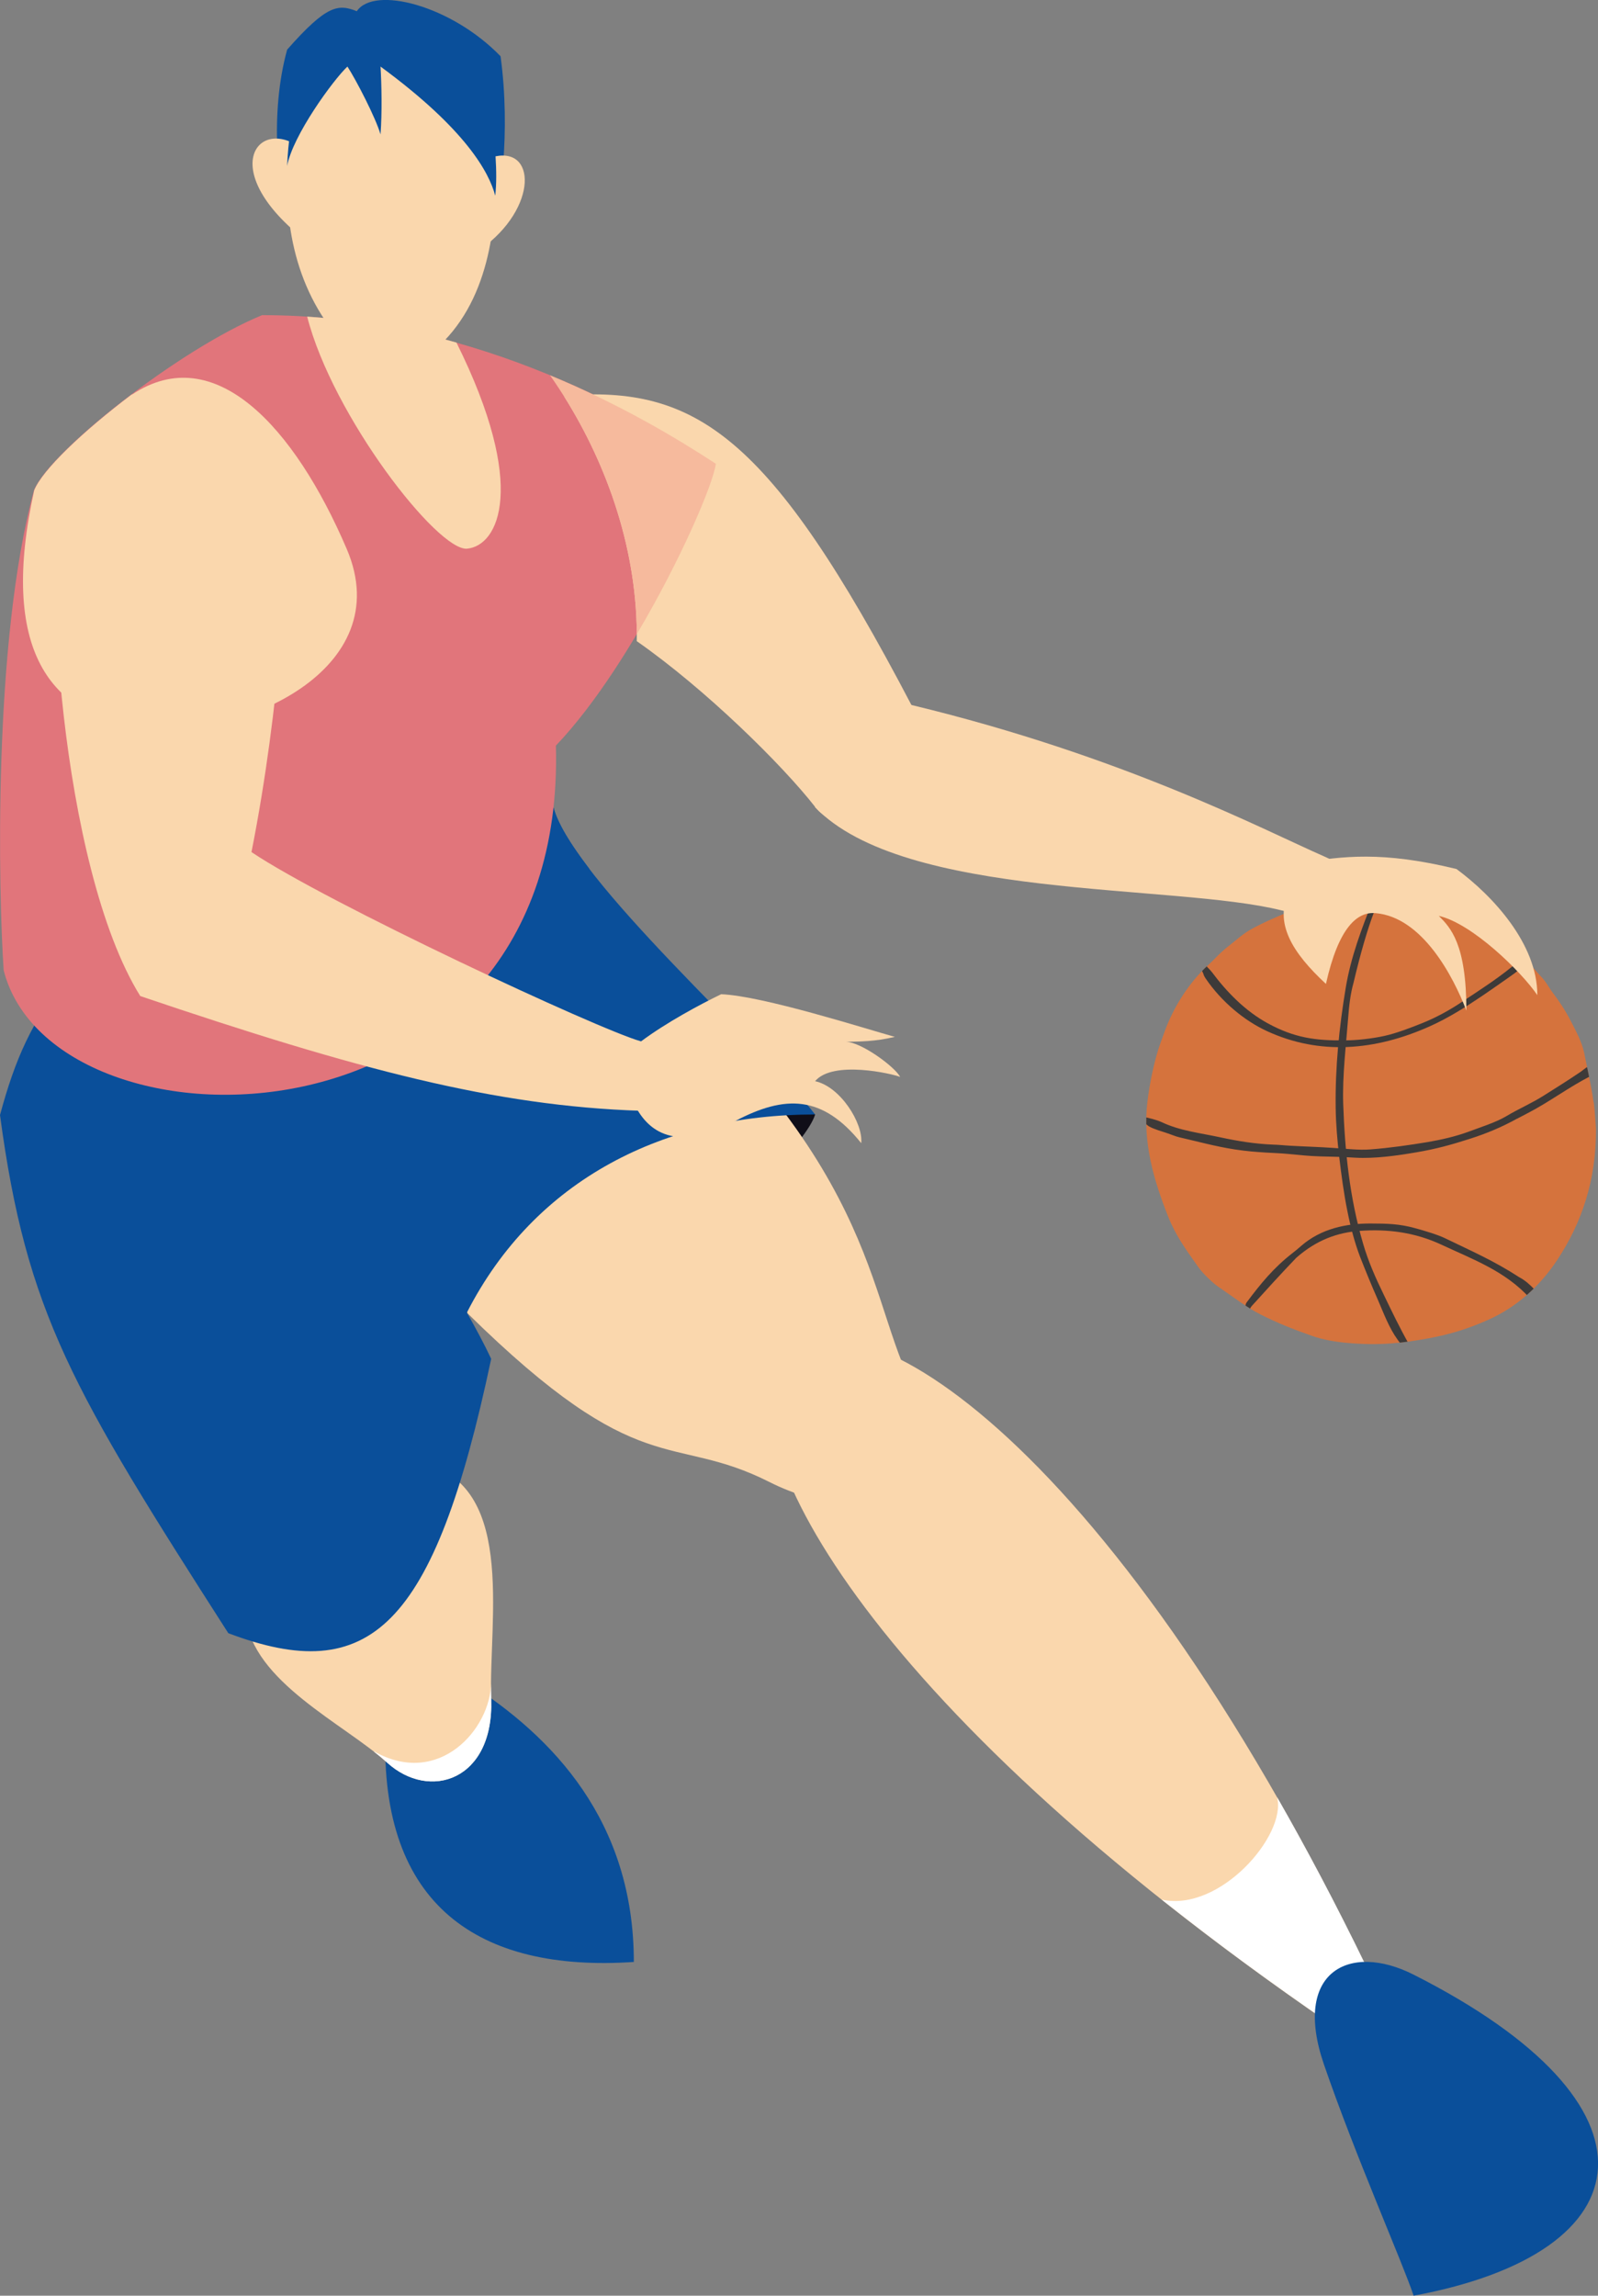 <?xml version="1.0" encoding="UTF-8"?>
<svg id="_レイヤー_2" data-name="レイヤー 2" xmlns="http://www.w3.org/2000/svg" xmlns:xlink="http://www.w3.org/1999/xlink" viewBox="0 0 86.93 124.85">
  <rect x="0" y="0" width="86.93" height="124.85" fill="#808080" stroke="none"/>
  <defs>
    <style>
      .cls-1 {
        fill: #0a4f9a;
      }

      .cls-2 {
        fill: #fff;
      }

      .cls-3 {
        fill: #f6ba9d;
      }

      .cls-4 {
        fill: #e1757b;
      }

      .cls-5 {
        fill: #d5733d;
      }

      .cls-6 {
        fill: #fad7ad;
      }

      .cls-7 {
        fill: #100e18;
      }

      .cls-8 {
        clip-path: url(#clippath);
      }

      .cls-9 {
        fill: #3d3a39;
      }
    </style>
    <clipPath id="clippath">
      <path class="cls-5" d="M86.69,59.95c-.13-.9-.33-1.79-.51-2.68-.13-.62-.46-1.22-.75-1.78-.28-.54-.59-1.01-.96-1.5-.22-.29-.38-.62-.63-.87-.2-.21-.38-.44-.59-.65-.2-.21-.42-.38-.6-.61-.14-.18-.3-.27-.45-.42-.18-.18-.37-.33-.58-.47-.4-.27-.84-.48-1.26-.72-.76-.42-1.48-.66-2.31-.93-1.39-.45-2.73-.43-4.03-.42-.56,0-.95.07-1.68.15-.78.08-1.45.24-2.18.52-.68.27-1.52.64-2.16,1-.19.11-.51.34-.68.49-.19.16-.47.37-.66.53-.39.33-.55.54-.92.88-1.04.94-1.89,2.28-2.37,3.59-.19.52-.32.85-.47,1.39-.22.81-.38,1.64-.48,2.46-.27,2.19.34,4.27,1.13,6.26.43,1.07.95,1.76,1.63,2.73.22.32.79.88,1.11,1.09.68.46,1.55,1.13,2.27,1.49.97.49,1.79.81,2.81,1.17.59.21,1.25.32,1.89.38,1.76.16,3.01.02,4.47-.25,1.14-.21,2.15-.52,3.22-1,1.6-.71,2.84-1.88,3.73-3.21,1.39-2.08,2.16-4.44,2.14-7.18-.03-.35-.05-.9-.12-1.44Z"/>
    </clipPath>
  </defs>
  <g id="_デザイン" data-name="デザイン">
    <g>
      <g>
        <path class="cls-5" d="M86.69,59.95c-.13-.9-.33-1.79-.51-2.68-.13-.62-.46-1.22-.75-1.78-.28-.54-.59-1.01-.96-1.5-.22-.29-.38-.62-.63-.87-.2-.21-.38-.44-.59-.65-.2-.21-.42-.38-.6-.61-.14-.18-.3-.27-.45-.42-.18-.18-.37-.33-.58-.47-.4-.27-.84-.48-1.26-.72-.76-.42-1.48-.66-2.31-.93-1.39-.45-2.73-.43-4.03-.42-.56,0-.95.07-1.68.15-.78.08-1.45.24-2.18.52-.68.27-1.52.64-2.16,1-.19.11-.51.34-.68.49-.19.16-.47.37-.66.53-.39.33-.55.54-.92.88-1.04.94-1.89,2.28-2.37,3.59-.19.52-.32.85-.47,1.39-.22.81-.38,1.64-.48,2.46-.27,2.19.34,4.27,1.13,6.26.43,1.07.95,1.76,1.63,2.73.22.32.79.88,1.11,1.09.68.46,1.55,1.13,2.27,1.49.97.49,1.79.81,2.81,1.17.59.21,1.25.32,1.89.38,1.76.16,3.01.02,4.47-.25,1.14-.21,2.15-.52,3.22-1,1.6-.71,2.84-1.88,3.73-3.21,1.39-2.08,2.16-4.44,2.14-7.18-.03-.35-.05-.9-.12-1.44Z"/>
        <g class="cls-8">
          <g>
            <path class="cls-9" d="M82.54,60.83c-.83.46-1.66.81-2.57,1.1-1,.32-1.81.55-2.93.74-1.06.18-2.24.35-3.32.29-.63-.04-1.26-.06-1.9-.07-.69-.02-1.13-.08-1.82-.14-.3-.03-.85-.05-1.16-.07-.56-.04-.94-.06-1.68-.17-1.03-.16-2.01-.43-3.01-.66-.21-.05-.41-.14-.62-.21-.34-.12-.72-.21-1.04-.39-.08-.05-.56-.46-.36-.52.01,0,.03,0,.04,0,.33.07.72.16,1.03.3.99.47,2.11.59,3.17.82.97.21,1.9.36,2.89.4.23,0,.7.05.94.06.86.05,1.49.06,2.35.12.67.04,1.34.13,2,.08,1.05-.08,2.09-.23,3.12-.4.75-.13,1.5-.3,2.21-.56.61-.23,1.5-.51,2.05-.84.72-.43,1.36-.69,2.07-1.14.74-.47,1.17-.73,2-1.29.13-.09.37-.33.51-.27.14.07.16.36.08.46-.03.03-.06.05-.1.07-1.12.57-2.23,1.4-3.35,1.98-.21.11-.42.22-.63.33Z"/>
            <path class="cls-9" d="M65.48,53c-.05-.11-.09-.21-.15-.32-.05-.09-.09-.26,0-.33.04-.03.1-.03.14,0,.09.05.15.19.22.26.08.08.16.16.23.25.83,1.11,1.82,2.12,3.04,2.79,1.45.79,2.6.95,4.2.93.66,0,1.5-.1,2.14-.24.68-.15,1.45-.45,2.1-.71.74-.3,1.45-.69,2.11-1.13,1.03-.69,2.21-1.43,3.13-2.26.14-.13.16-.15.31-.27.05-.04.1-.08.15-.07.02,0,.05.02.07.03.05.03.09.07.12.12.01.02.03.04.03.06,0,.04-.01.08-.04.1-.46.4-.78.65-1.18.93-.47.33-.94.66-1.41.98-.93.63-1.89,1.24-2.92,1.7-2.96,1.32-5.97,1.58-8.84.26-1.24-.57-2.48-1.6-3.34-2.86-.05-.07-.09-.15-.12-.22Z"/>
            <path class="cls-9" d="M83.23,70.61c-1.33-1.48-3.11-2.12-4.82-2.92-1.44-.67-2.91-.86-4.44-.75-1.2.09-2.33.48-3.45,1.46-.89.93-1.56,1.67-2.42,2.62-.11.12-.15.3-.22.45l-.14-.02c.02-.21-.03-.47.07-.61.77-1.03,1.47-1.89,2.5-2.69.16-.12.32-.26.47-.39,1.09-.95,2.47-1.23,3.81-1.22.86,0,1.55.02,2.38.25.55.15,1.25.36,1.66.56,1.42.69,2.63,1.21,4.03,2.12.29.15.56.39.79.63.24.25,0,.33-.22.51Z"/>
            <path class="cls-9" d="M74.99,48.84c-.05.23-.15.47-.22.7-.39,1.01-.77,2.35-1.14,3.91-.17.6-.24,1.25-.29,1.89-.12,1.57-.32,3.14-.27,4.7.09,2.57.35,5.11,1.08,7.59.28.97.69,1.89,1.13,2.79.44.91.87,1.81,1.37,2.69.02.03.03.05.03.08,0,.06-.06.12-.13.12-.06,0-.12-.03-.18-.07-.14-.1-.24-.24-.34-.38-.47-.65-.75-1.42-1.07-2.16-.34-.77-.66-1.55-.97-2.34-.3-.79-.52-1.63-.69-2.48-.2-.98-.33-1.98-.45-2.98-.1-.88-.18-1.78-.19-2.66-.03-2.2.19-4.38.55-6.54.28-1.67.87-3.22,1.48-4.75.03-.08.05-.17.08-.25.07.05.15.1.22.14Z"/>
          </g>
        </g>
      </g>
      <path class="cls-7" d="M44.34,60.62c-.87,2.81-14.05,14.34-18.94,10.77-4.89-3.56,1.08-9.12,1.08-9.12,0,0,16.88-2.75,17.86-1.65Z"/>
      <path class="cls-6" d="M25.4,71.39c9.5,9.36,11.06,6.48,16.46,9.21,5.4,2.73,12.34.99,8.78-3.62-3.57-4.61-1.68-11.54-13.75-22.81l-11.48,6.83v10.4Z"/>
      <path class="cls-1" d="M30.1,43.88c1.02,3.94,11.51,13.17,14.24,16.73-8.18,0-15.23,3.51-18.94,10.77l-15.4-5.38,20.1-22.13Z"/>
      <path class="cls-1" d="M20.97,94.18c-.33,9.44,5.07,13.09,13.51,12.52,0-7.64-4.38-12.25-9.09-15.23l-4.42,2.71Z"/>
      <path class="cls-6" d="M13.36,87.89c.36,3.57,5.39,5.87,7.7,7.97,2.31,2.1,5.81.97,5.66-3.44-.15-4.4,1.47-12.08-4.19-12.92l-9.17,8.39Z"/>
      <path class="cls-2" d="M20.34,95.26c.26.2.5.4.72.6,2.31,2.1,5.81.97,5.66-3.44,0-.29-.01-.6,0-.92-.03,2.53-2.84,5.74-6.37,3.75Z"/>
      <path class="cls-1" d="M30.1,43.88l-.17-1.07c-2.24-2.82-5.4-5.74-5.4-5.74L3.72,52.98C1.71,55.6.84,57.54,0,60.64c1.44,10.75,3.92,14.92,12.42,28.18,7.67,2.9,11.19-.21,14.3-14.92-1.45-3.11-4.56-7.67-5.8-10.57-.35-3.16,2-6.28,4.48-8.1,3.33-2.44,5.78-5.59,6.66-7.98,0,0,0,0,0,0-1-1.31-1.73-2.47-1.96-3.37Z"/>
      <path class="cls-4" d="M14.28,17.13c-4.56,1.87-11.6,7.46-12.43,9.53C-.4,34.95-.08,48.63.2,52.77c2.69,10.57,30.66,10.36,30.04-12.22,4.35-4.56,8.49-13.67,8.7-15.33-4.77-3.11-13.67-8.08-24.66-8.08Z"/>
      <path class="cls-6" d="M72.44,110.12c-26.01-17.83-32.82-32.19-29.99-36.08,3.41-4.68,17.62,3.57,31.88,32.93l-1.89,3.15Z"/>
      <path class="cls-2" d="M69.48,97.76c.5,2.06-3.12,6.24-6.28,5.55,0,0,0,0,0,0,2.77,2.2,5.84,4.47,9.24,6.8l1.89-3.15c-1.62-3.34-3.24-6.4-4.85-9.21h0Z"/>
      <path class="cls-6" d="M3.44,27.06c-1.11,2.63-.21,20.03,4.19,27.11,11.84,4.01,19.32,5.98,27.23,6.24,7.91.26,2.28-3.15,0-3.78-2.28-.63-17.13-7.56-21.18-10.29,1.59-8.01,1.99-16.14,1.92-18.24-.21-5.66-7.97-10.97-12.17-1.05Z"/>
      <path class="cls-6" d="M49.58,38.34c11.54,2.78,19.09,6.76,22.44,8.23,3.36,1.47,3.57,4.4-2.31,2.94-5.87-1.47-20.52-.54-25.38-5.62l5.24-5.55Z"/>
      <path class="cls-6" d="M49.58,38.34c-7.73-14.77-11.75-17.36-18.88-16.83v.07c2.35,3.74,4.01,8.43,3.94,13.29,3.74,2.61,7.9,6.71,9.7,9.01,1.93,2.47,8.15,0,5.24-5.55Z"/>
      <path class="cls-6" d="M34.48,60c.9,1.86,2.59,2.52,5.51.97,2.71-1.43,4.75-1.43,6.86,1.2.11-1.09-1.14-3.08-2.51-3.37.97-1.16,4.23-.4,4.63-.23-.3-.57-2.17-1.93-2.97-1.91.8-.02,1.57-.01,2.68-.27-1.59-.44-7.18-2.23-9.45-2.32-1.14.55-3,1.55-4.35,2.56l-.38,3.37Z"/>
      <path class="cls-1" d="M76.9,107.39c-3.5-1.77-6.61-.16-4.88,4.88,1.73,5.03,4.25,10.7,4.88,12.58,12.74-2.36,14-10.38,0-17.46Z"/>
      <path class="cls-6" d="M25.4,29.84c1.72-.15,3.33-3.37-.57-11.21-2.52-.71-5.24-1.22-8.12-1.41,1.39,5.42,7.1,12.76,8.7,12.62Z"/>
      <path class="cls-6" d="M7.17,21.45h0c-2.66,2.01-4.87,4.11-5.31,5.22-1.9,8.62.8,12.3,5.99,12.93,5.19.63,13.84-3.15,11.01-9.75-2.83-6.61-7.18-11.39-11.68-8.39Z"/>
      <path class="cls-6" d="M70.14,48.45c-.86,1.74.16,3.36,1.99,5.06.69-3.09,1.71-3.94,2.7-3.85,2.55.22,4.23,3.45,4.94,5.3,0-3.62-.86-4.51-1.5-5.15,1.81.41,4.49,3.03,5.36,4.31,0-2.79-2.42-5.4-4.4-6.86-4.07-.99-6.17-.69-8.45-.34l-.64,1.52Z"/>
      <path class="cls-3" d="M34.64,34.49c2.4-4.04,4.17-8.2,4.3-9.27-2.19-1.43-5.27-3.26-9.02-4.81,2.69,3.82,4.7,8.83,4.72,14.08Z"/>
      <path class="cls-1" d="M15.74,12.08c-.63-1.8-1.08-5.9-.12-9.38C17.78.25,18.4.21,19.41.61c.94-1.4,5.14-.32,7.82,2.45.57,4.17-.04,8.19-.4,9.02h-11.09Z"/>
      <path class="cls-6" d="M16.36,8.04c-2.38-1.74-4.61,1.29.34,5.09,4.95,3.8,7.23,2.38,9.99,0s2.31-5.67-.46-4.38l-9.86-.71Z"/>
      <path class="cls-6" d="M17.89,2.45c-2.6,2.95-4.42,13.44,3.07,18.11,8.5-2.99,5.62-15.5,5.11-17.01-.5-1.51-6.13-3.43-8.19-1.1Z"/>
      <path class="cls-1" d="M15.62,9.03c.29-1.64,2.51-4.69,3.28-5.41.48.74,1.54,2.79,1.8,3.69.09-1.17.06-2.73,0-3.69,4.65,3.41,5.91,5.77,6.24,7.02.29-2.49-.67-6.98-.75-7.62-.08-.64-1.87-1.8-4.88-2-3.01-.2-5.48,2.53-5.69,8.02Z"/>
    </g>
  </g>
</svg>